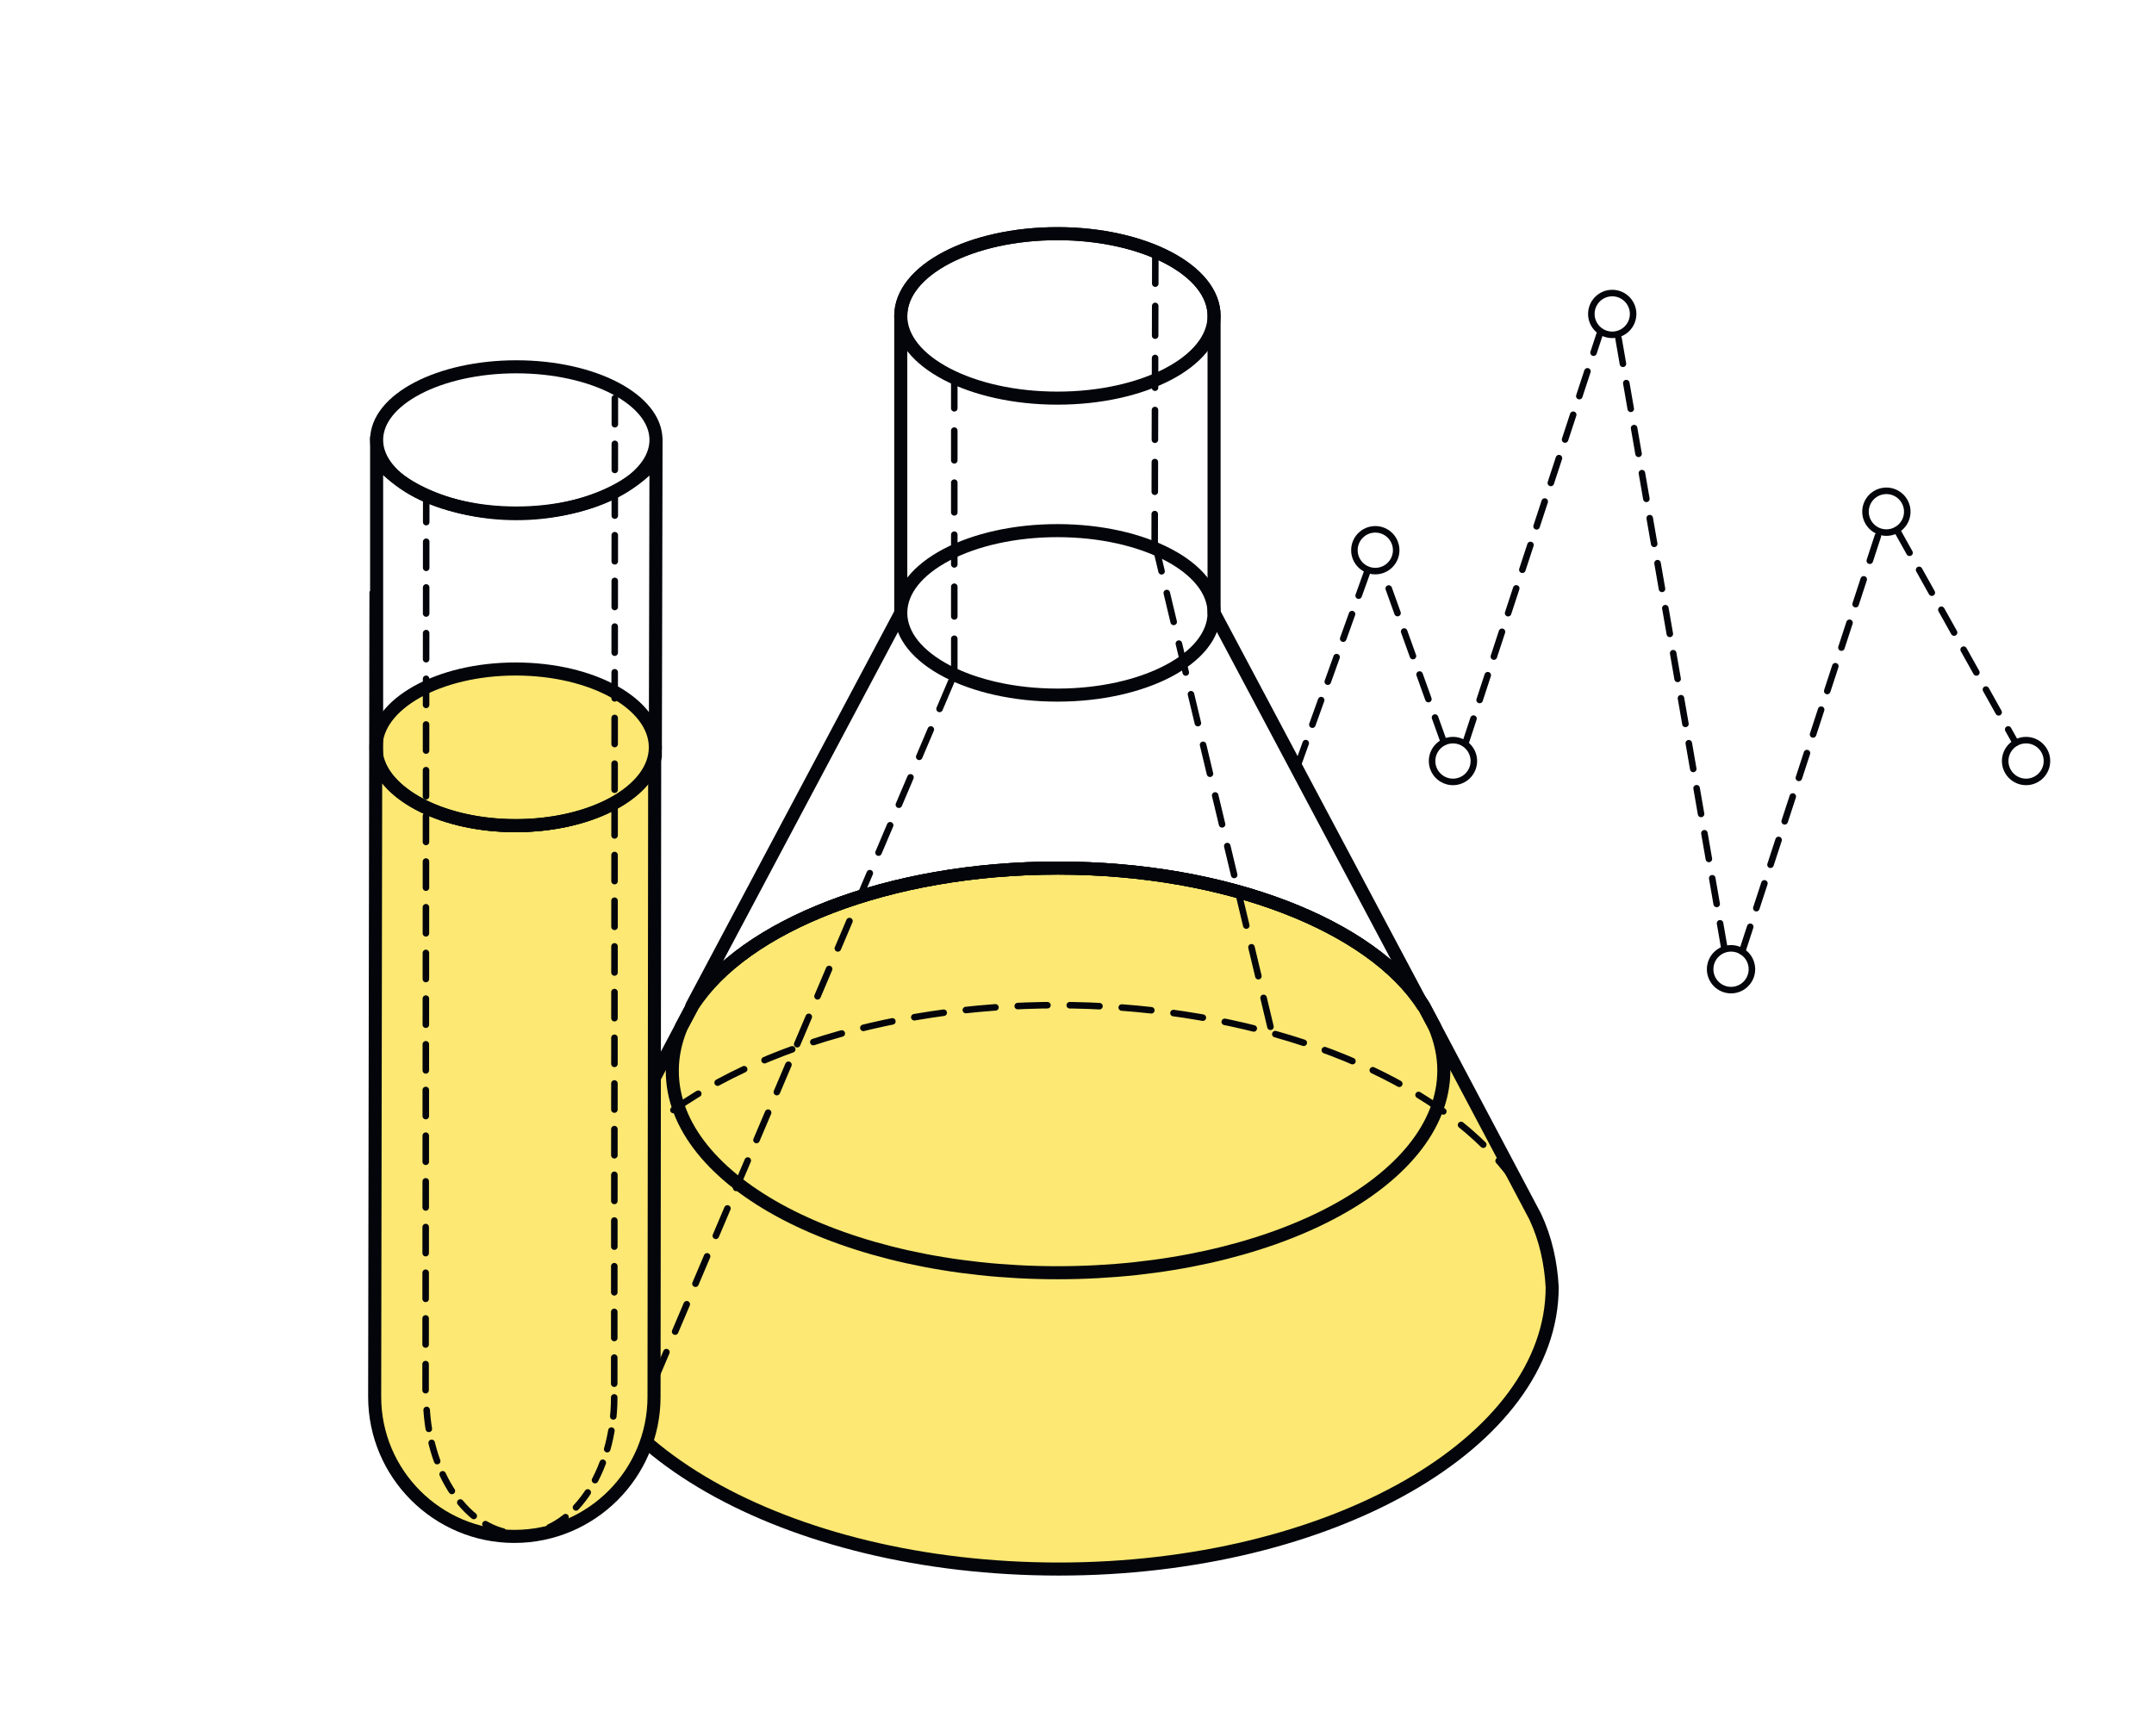 <?xml version="1.0" encoding="UTF-8"?>
<svg xmlns="http://www.w3.org/2000/svg" viewBox="0 0 330 266">
  <g stroke="#03050a" stroke-linecap="round" stroke-miterlimit="10">
    <path d="M235.2 186.4l-15.4-29.1-1.7-3.2c-7.9-12.2-30-21.1-56-21.1s-48.1 8.8-56 21.1l-1.7 3.2L89 186.4c-1.6 3.5-2.4 7.1-2.4 10.8 0 23.9 33.8 43.2 75.6 43.2 41.7 0 75.6-19.4 75.6-43.2-.2-3.7-1-7.4-2.6-10.8z" fill="#fce872" stroke-width="2" stroke-linejoin="round"></path>
    <path d="M162 195c32.7 0 59.2-13.9 59.2-31 0-2.3-.5-4.5-1.4-6.7l-1.7-3.2c-7.9-12.2-30-21.1-56-21.1s-48.1 8.8-56 21.1l-1.7 3.2c-.9 2.2-1.4 4.4-1.4 6.7-.1 17.1 26.4 31 59 31z" fill="none" stroke-width="2" stroke-linejoin="round"></path>
    <path fill="none" stroke-dasharray="4.556,3.417" d="M146.2 58v45.3M177 38.9l-.1 44.2"></path>
    <ellipse cx="162" cy="48.4" rx="24" ry="12.6" fill="none" stroke-width="2" stroke-linejoin="round"></ellipse>
    <ellipse cx="162" cy="93.9" rx="24" ry="12.6" fill="none" stroke-width="2" stroke-linejoin="round"></ellipse>
    <path d="M162 133c26 0 48.1 8.8 56 21.1l-32-60.2V48.4c0-7-10.8-12.6-24-12.6-13.3 0-24 5.6-24 12.6v45.5l-32 60.2c7.9-12.2 30-21.1 56-21.1z" fill="none" stroke-width="2" stroke-linejoin="round"></path>
    <ellipse cx="162" cy="197.2" rx="75.6" ry="43.2" fill="none" stroke-dasharray="4.556,3.417"></ellipse>
    <path fill="none" stroke-dasharray="4.556,3.417" d="M97.2 218.7l49-115.4m30.7-20.2l18 75.3"></path>
  </g>
  <g stroke="#03050a" stroke-miterlimit="10">
    <path d="M78.9 126.5c-10.8 0-19.8-4.5-21.3-10.4V90.6L57.4 214c0 11.8 9.6 21.4 21.4 21.4s21.4-9.6 21.4-21.4l.1-98.2c-1.3 6.1-10.4 10.7-21.4 10.7z" fill="#fce872" stroke-width="2"></path>
    <ellipse cx="79" cy="114.5" rx="21.4" ry="12" fill="#fce872" stroke-width="2"></ellipse>
    <ellipse cx="79.1" cy="67.4" rx="21.4" ry="11.2" fill="none" stroke-width="2"></ellipse>
    <path d="M94.1 214.1c0 11.6-6.5 21-14.4 20.9-8 0-14.4-9.4-14.4-21" fill="none" stroke-linecap="round" stroke-dasharray="2.92,2.19"></path>
    <path fill="none" stroke-linecap="round" stroke-dasharray="4,3" d="M65.3 76l-.1 138.4M94.2 61l-.1 153.1"></path>
    <path d="M79.1 78.7c-9.9 0-18.3-4-21.4-8.6v46c1.6 5.9 10.5 10.4 21.3 10.4 11 0 20.1-4.6 21.4-10.6v-.1l.1-45.6c-3.2 4.6-11.6 8.5-21.4 8.5z" fill="none" stroke-width="2"></path>
  </g>
  <path fill="none" stroke="#03050a" stroke-linecap="round" stroke-miterlimit="10" stroke-dasharray="4,3" d="M224.5 113.9l20.7-63.1m21.7 95l21-64.3m-23.7 63.9l-16.4-94.5m-26.6 62.8l-9.4-26.2m-2.3 0l-10.8 30.1"></path>
  <circle cx="210.7" cy="84.3" r="3.2" fill="none" stroke="#03050a" stroke-linecap="round" stroke-linejoin="round" stroke-miterlimit="10"></circle>
  <circle cx="222.6" cy="116.6" r="3.2" fill="none" stroke="#03050a" stroke-linecap="round" stroke-linejoin="round" stroke-miterlimit="10"></circle>
  <path fill="none" stroke="#03050a" stroke-linecap="round" stroke-miterlimit="10" stroke-dasharray="4,3" d="M290.6 81.2l18.2 32.6"></path>
  <circle cx="247" cy="48.1" r="3.2" fill="none" stroke="#03050a" stroke-linecap="round" stroke-linejoin="round" stroke-miterlimit="10"></circle>
  <circle cx="265.2" cy="148.5" r="3.2" fill="none" stroke="#03050a" stroke-linecap="round" stroke-linejoin="round" stroke-miterlimit="10"></circle>
  <circle cx="289" cy="78.4" r="3.2" fill="none" stroke="#03050a" stroke-linecap="round" stroke-linejoin="round" stroke-miterlimit="10"></circle>
  <circle cx="310.4" cy="116.6" r="3.2" fill="none" stroke="#03050a" stroke-linecap="round" stroke-linejoin="round" stroke-miterlimit="10"></circle>
</svg>
